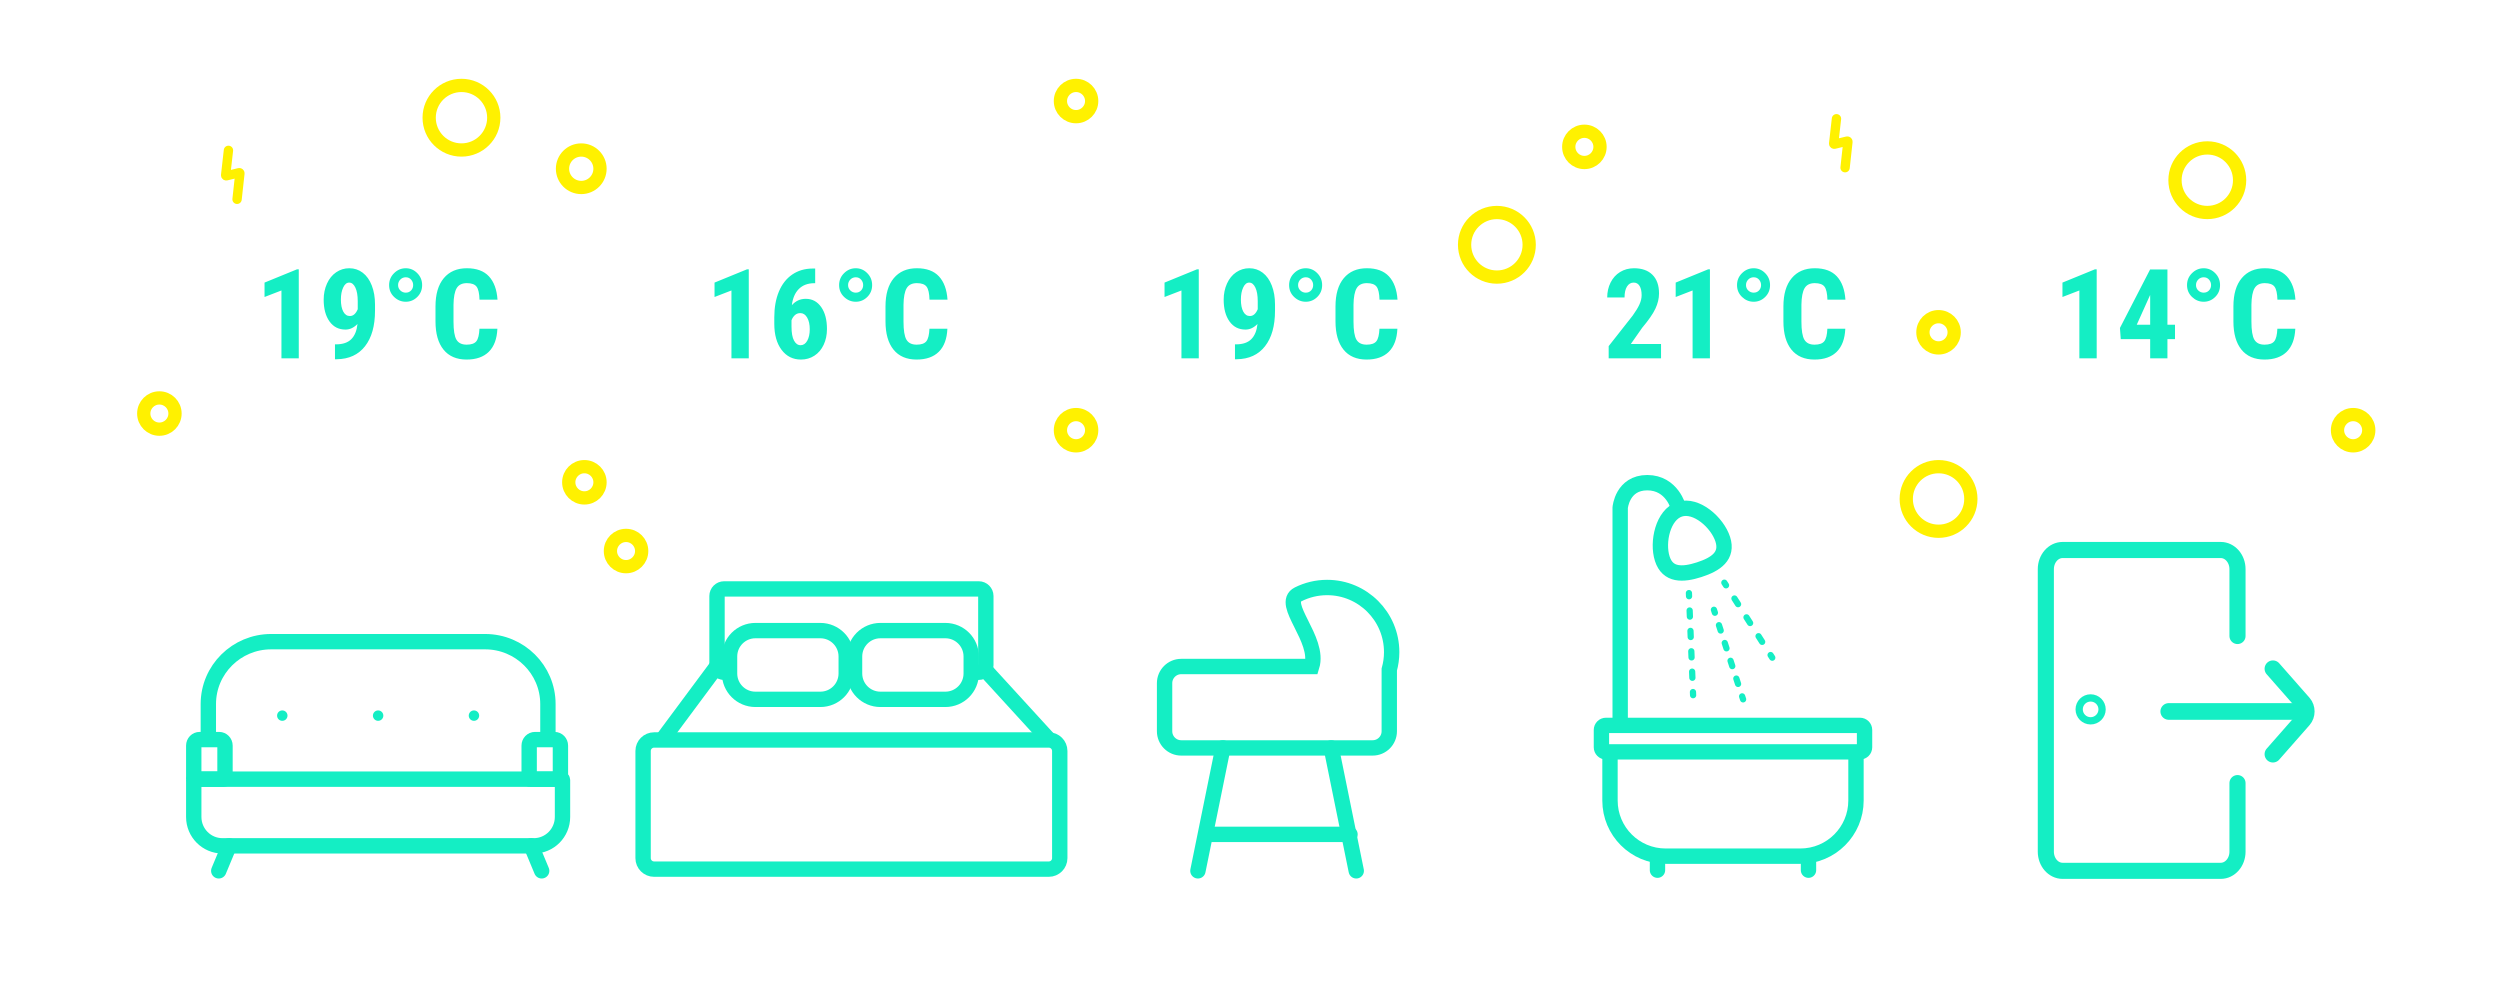 <?xml version="1.0" encoding="UTF-8"?>
<svg width="1200px" height="479px" viewBox="0 0 1200 479" version="1.1" xmlns="http://www.w3.org/2000/svg" xmlns:xlink="http://www.w3.org/1999/xlink">
    <!-- Generator: Sketch 52.4 (67378) - http://www.bohemiancoding.com/sketch -->
    <title>temperatures</title>
    <desc>Created with Sketch.</desc>
    <g id="temperatures" stroke="none" stroke-width="1" fill="none" fill-rule="evenodd">
        <rect fill="#FFFFFF" x="0" y="0" width="1200" height="479"></rect>
        <path d="M288,80.996 C288,76.027 283.97,72 279,72 C274.03,72 270,76.027 270,80.996 C270,85.965 274.03,89.993 279,89.993 C283.97,89.993 288,85.965 288,80.996 Z" id="Stroke-3-Copy" stroke="#FFF100" stroke-width="6.366" stroke-linecap="round"></path>
        <path d="M237.012,56.499 C237.012,47.939 230.07,41 221.507,41 C212.943,41 206,47.939 206,56.499 C206,65.06 212.943,72 221.507,72 C230.07,72 237.012,65.06 237.012,56.499 Z" id="Stroke-3-Copy-2" stroke="#FFF100" stroke-width="6.366" stroke-linecap="round"></path>
        <path d="M734.012,117.499 C734.012,108.939 727.07,102 718.507,102 C709.943,102 703,108.939 703,117.499 C703,126.06 709.943,133 718.507,133 C727.07,133 734.012,126.06 734.012,117.499 Z" id="Stroke-3-Copy-9" stroke="#FFF100" stroke-width="6.366" stroke-linecap="round"></path>
        <path d="M946.012,239.499 C946.012,230.939 939.07,224 930.507,224 C921.943,224 915,230.939 915,239.499 C915,248.06 921.943,255 930.507,255 C939.07,255 946.012,248.06 946.012,239.499 Z" id="Stroke-3-Copy-10" stroke="#FFF100" stroke-width="6.366" stroke-linecap="round"></path>
        <path d="M1075.012,86.499 C1075.012,77.939 1068.07,71 1059.507,71 C1050.943,71 1044,77.939 1044,86.499 C1044,95.06 1050.943,102 1059.507,102 C1068.07,102 1075.012,95.06 1075.012,86.499 Z" id="Stroke-3-Copy-3" stroke="#FFF100" stroke-width="6.366" stroke-linecap="round"></path>
        <path d="M1137.006,206.5 C1137.006,202.357 1133.647,199 1129.503,199 C1125.359,199 1122,202.357 1122,206.5 C1122,210.642 1125.359,214 1129.503,214 C1133.647,214 1137.006,210.642 1137.006,206.5 Z" id="Stroke-3-Copy-4" stroke="#FFF100" stroke-width="6.366" stroke-linecap="round"></path>
        <path d="M524.006,48.5 C524.006,44.357 520.647,41 516.503,41 C512.359,41 509,44.357 509,48.5 C509,52.642 512.359,56 516.503,56 C520.647,56 524.006,52.642 524.006,48.5 Z" id="Stroke-3-Copy-12" stroke="#FFF100" stroke-width="6.366" stroke-linecap="round"></path>
        <path d="M768.006,70.5 C768.006,66.357 764.647,63 760.503,63 C756.359,63 753,66.357 753,70.5 C753,74.642 756.359,78 760.503,78 C764.647,78 768.006,74.642 768.006,70.5 Z" id="Stroke-3-Copy-13" stroke="#FFF100" stroke-width="6.366" stroke-linecap="round"></path>
        <path d="M938.006,159.5 C938.006,155.357 934.647,152 930.503,152 C926.359,152 923,155.357 923,159.5 C923,163.642 926.359,167 930.503,167 C934.647,167 938.006,163.642 938.006,159.5 Z" id="Stroke-3-Copy-11" stroke="#FFF100" stroke-width="6.366" stroke-linecap="round"></path>
        <path d="M84.006,198.5 C84.006,194.357 80.647,191 76.503,191 C72.359,191 69,194.357 69,198.5 C69,202.642 72.359,206 76.503,206 C80.647,206 84.006,202.642 84.006,198.5 Z" id="Stroke-3-Copy-5" stroke="#FFF100" stroke-width="6.366" stroke-linecap="round"></path>
        <path d="M308.006,264.5 C308.006,260.357 304.647,257 300.503,257 C296.359,257 293,260.357 293,264.5 C293,268.642 296.359,272 300.503,272 C304.647,272 308.006,268.642 308.006,264.5 Z" id="Stroke-3-Copy-6" stroke="#FFF100" stroke-width="6.366" stroke-linecap="round"></path>
        <path d="M288.006,231.5 C288.006,227.357 284.647,224 280.503,224 C276.359,224 273,227.357 273,231.5 C273,235.642 276.359,239 280.503,239 C284.647,239 288.006,235.642 288.006,231.5 Z" id="Stroke-3-Copy-7" stroke="#FFF100" stroke-width="6.366" stroke-linecap="round"></path>
        <path d="M524.006,206.5 C524.006,202.357 520.647,199 516.503,199 C512.359,199 509,202.357 509,206.5 C509,210.642 512.359,214 516.503,214 C520.647,214 524.006,210.642 524.006,206.5 Z" id="Stroke-3-Copy-8" stroke="#FFF100" stroke-width="6.366" stroke-linecap="round"></path>
        <g id="living" transform="translate(93, 308)">
            <path d="M7,47 L7,29.941 C7,13.405 20.505,0 37.165,0 L139.836,0 C156.495,0 170,13.405 170,29.941 L170,47" id="Stroke-1" stroke="#14EEC4" stroke-width="7.373"></path>
            <path d="M163.238,98 L13.762,98 C6.161,98 0,91.794 0,84.139 L0,66.366 C0,66.165 0.162,66 0.363,66 L176.636,66 C176.837,66 177,66.165 177,66.366 L177,84.139 C177,91.794 170.839,98 163.238,98 Z" id="Stroke-3" stroke="#14EEC4" stroke-width="7.373"></path>
            <path d="M175.569,66 L161.431,66 C161.193,66 161,65.802 161,65.558 L161,49.892 C161,48.296 162.263,47 163.821,47 L173.179,47 C174.737,47 176,48.296 176,49.892 L176,65.558 C176,65.802 175.807,66 175.569,66 Z" id="Stroke-5" stroke="#14EEC4" stroke-width="7.373"></path>
            <path d="M14.569,66 L0.431,66 C0.193,66 0,65.802 0,65.558 L0,49.892 C0,48.296 1.263,47 2.821,47 L12.179,47 C13.737,47 15,48.296 15,49.892 L15,65.558 C15,65.802 14.807,66 14.569,66 Z" id="Stroke-7" stroke="#14EEC4" stroke-width="7.373"></path>
            <path d="M17,98 L12,110" id="Stroke-9" stroke="#14EEC4" stroke-width="7.373" stroke-linecap="round"></path>
            <path d="M162,98 L167,110" id="Stroke-11" stroke="#14EEC4" stroke-width="7.373" stroke-linecap="round"></path>
            <path d="M45,35.5 C45,36.881 43.881,38 42.5,38 C41.119,38 40,36.881 40,35.5 C40,34.119 41.119,33 42.5,33 C43.881,33 45,34.119 45,35.5" id="Fill-13" fill="#14EEC4"></path>
            <path d="M137,35.5 C137,36.881 135.881,38 134.5,38 C133.119,38 132,36.881 132,35.5 C132,34.119 133.119,33 134.5,33 C135.881,33 137,34.119 137,35.5" id="Fill-15" fill="#14EEC4"></path>
            <path d="M91,35.5 C91,36.881 89.881,38 88.5,38 C87.119,38 86,36.881 86,35.5 C86,34.119 87.119,33 88.5,33 C89.881,33 91,34.119 91,35.5" id="Fill-17" fill="#14EEC4"></path>
        </g>
        <g id="bedroom" transform="translate(308, 282)" stroke="#14EEC4" stroke-width="7.373">
            <path d="M195.41,135.187 L5.963,135.187 C3.049,135.187 0.686,132.825 0.686,129.91 L0.686,78.464 C0.686,75.549 3.049,73.187 5.963,73.187 L195.41,73.187 C198.325,73.187 200.686,75.549 200.686,78.464 L200.686,129.91 C200.686,132.825 198.325,135.187 195.41,135.187 Z" id="Stroke-1"></path>
            <path d="M41.639,40.687 L39.575,40.687 C37.694,40.687 36.17,39.163 36.17,37.283 L36.17,4.091 C36.17,2.211 37.694,0.687 39.575,0.687 L161.798,0.687 C163.679,0.687 165.202,2.211 165.202,4.091 L165.202,37.283 C165.202,39.163 163.679,40.687 161.798,40.687 L160.042,40.687" id="Stroke-3"></path>
            <path d="M85.773,53.687 L54.599,53.687 C47.744,53.687 42.186,48.129 42.186,41.274 L42.186,33.1 C42.186,26.245 47.744,20.687 54.599,20.687 L85.773,20.687 C92.628,20.687 98.186,26.245 98.186,33.1 L98.186,41.274 C98.186,48.129 92.628,53.687 85.773,53.687 Z" id="Stroke-5"></path>
            <path d="M145.773,53.687 L114.599,53.687 C107.744,53.687 102.186,48.129 102.186,41.274 L102.186,33.1 C102.186,26.245 107.744,20.687 114.599,20.687 L145.773,20.687 C152.628,20.687 158.186,26.245 158.186,33.1 L158.186,41.274 C158.186,48.129 152.628,53.687 145.773,53.687 Z" id="Stroke-7"></path>
            <path d="M10.186,72.687 L36.186,37.687" id="Stroke-9"></path>
            <path d="M195.186,72.687 L163.186,37.687" id="Stroke-11"></path>
        </g>
        <g id="baby" transform="translate(559, 282)" stroke="#14EEC4" stroke-width="7.373">
            <path d="M109,31.03 C109,13.892 95.131,0 78.021,0 C73.029,0 68.314,1.183 64.138,3.282 C55.239,7.759 74.689,24.877 70.639,37.925 L7.988,37.925 C3.576,37.925 0,41.508 0,45.926 L0,68.999 C0,73.418 3.576,77 7.988,77 L99.865,77 C104.276,77 107.853,73.418 107.853,68.999 L107.853,39.391 C108.594,36.73 109,33.928 109,31.03 Z" id="Stroke-1"></path>
            <path d="M28,77 L16,136" id="Stroke-3" stroke-linecap="round"></path>
            <path d="M80,77 L92,136" id="Stroke-5" stroke-linecap="round"></path>
            <path d="M20,118.5 L89,118.5" id="Stroke-7" stroke-linecap="round"></path>
        </g>
        <g id="bathroom" transform="translate(768, 231)" stroke="#14EEC4">
            <path d="M122.872,128.397 L122.872,153.261 C122.872,168.006 110.918,179.96 96.173,179.96 L31.497,179.96 C16.75,179.96 4.797,168.006 4.797,153.261 L4.797,128.397" id="Stroke-1" stroke-width="7.373"></path>
            <path d="M124.798,129.891 L2.871,129.891 C1.665,129.891 0.687,128.913 0.687,127.707 L0.687,119.371 C0.687,118.164 1.665,117.187 2.871,117.187 L124.798,117.187 C126.004,117.187 126.983,118.164 126.983,119.371 L126.983,127.707 C126.983,128.913 126.004,129.891 124.798,129.891 Z" id="Stroke-3" stroke-width="7.373"></path>
            <path d="M27.59,179.961 L27.59,186.687" id="Stroke-5" stroke-width="7.373" stroke-linecap="round"></path>
            <path d="M100.079,179.961 L100.079,186.687" id="Stroke-7" stroke-width="7.373" stroke-linecap="round"></path>
            <path d="M58.928,27.841 C61.513,35.857 55.632,39.866 47.615,42.451 C39.599,45.035 32.483,45.215 29.899,37.198 C27.316,29.182 30.241,16.006 38.258,13.422 C46.273,10.838 56.344,19.825 58.928,27.841 Z" id="Stroke-9" stroke-width="7.373"></path>
            <path d="M9.686,116.686 L9.686,12.687 C9.686,12.687 10.686,0.686 22.686,0.686 C34.686,0.686 37.686,12.687 37.686,12.687" id="Stroke-11" stroke-width="7.373"></path>
            <path d="M42.686,53.687 L42.748,55.185" id="Stroke-13" stroke-width="3" stroke-linecap="round"></path>
            <path d="M43.027,62.037 L44.485,97.762" id="Stroke-15" stroke-width="3" stroke-linecap="round" stroke-dasharray="2.939,6.857"></path>
            <path d="M44.625,101.188 L44.687,102.686" id="Stroke-17" stroke-width="3" stroke-linecap="round"></path>
            <path d="M59.686,48.687 L60.494,49.95" id="Stroke-19" stroke-width="3" stroke-linecap="round"></path>
            <path d="M64.54,56.283 L79.856,80.256" id="Stroke-21" stroke-width="3" stroke-linecap="round" stroke-dasharray="3.221,7.515"></path>
            <path d="M81.879,83.423 L82.687,84.687" id="Stroke-23" stroke-width="3" stroke-linecap="round"></path>
            <path d="M54.686,61.687 L55.151,63.114" id="Stroke-25" stroke-width="3" stroke-linecap="round"></path>
            <path d="M57.097,69.092 L67.249,100.271" id="Stroke-27" stroke-width="3" stroke-linecap="round" stroke-dasharray="2.695,6.288"></path>
            <path d="M68.222,103.26 L68.686,104.687" id="Stroke-29" stroke-width="3" stroke-linecap="round"></path>
        </g>
        <g id="away" transform="translate(982, 264)" stroke="#14EEC4" stroke-linecap="round">
            <path d="M92,111.891 L92,144.803 C92,149.883 88.395,154 83.948,154 L8.052,154 C3.605,154 0,149.883 0,144.803 L0,9.197 C0,4.117 3.605,0 8.052,0 L83.948,0 C88.395,0 92,4.117 92,9.197 L92,41.278" id="Stroke-7" stroke-width="7.738"></path>
            <path d="M27,76.5 C27,73.463 24.537,71 21.5,71 C18.463,71 16,73.463 16,76.5 C16,79.537 18.463,82 21.5,82 C24.537,82 27,79.537 27,76.5 Z" id="Stroke-9" stroke-width="3.491"></path>
            <path d="M59,77.5 L120,77.5" id="Stroke-11" stroke-width="8"></path>
            <path d="M109,57 L123.572,73.578 C125.476,75.744 125.476,79.256 123.572,81.422 L109,98" id="Stroke-13" stroke-width="8"></path>
        </g>
        <g id="Group" transform="translate(122, 116)" fill="#14EEC4">
            <path d="M21.414,56 L13.094,56 L13.094,23.422 L4.979,26.557 L4.979,19.643 L20.535,13.285 L21.414,13.285 L21.414,56 Z M49.598,39.506 C47.84,41.303 45.916,42.201 43.826,42.201 C40.584,42.201 38.03,40.897 36.165,38.29 C34.3,35.683 33.367,32.201 33.367,27.846 C33.367,25.033 33.895,22.46 34.949,20.126 C36.004,17.792 37.474,15.98 39.358,14.691 C41.243,13.402 43.348,12.758 45.672,12.758 C48.074,12.758 50.213,13.471 52.088,14.896 C53.963,16.322 55.418,18.368 56.453,21.034 C57.488,23.7 58.006,26.732 58.006,30.131 L58.006,33.148 C58.006,40.414 56.409,46.093 53.216,50.185 C50.022,54.276 45.496,56.361 39.637,56.439 L38.787,56.439 L38.787,49.291 L39.344,49.291 C42.586,49.271 45.022,48.432 46.653,46.771 C48.284,45.111 49.266,42.689 49.598,39.506 Z M45.936,35.697 C47.537,35.697 48.797,34.604 49.715,32.416 L49.715,28.607 C49.715,25.814 49.334,23.622 48.572,22.03 C47.811,20.438 46.824,19.643 45.613,19.643 C44.422,19.643 43.46,20.429 42.728,22.001 C41.995,23.573 41.629,25.492 41.629,27.758 C41.629,30.219 42.01,32.157 42.771,33.573 C43.533,34.989 44.588,35.697 45.936,35.697 Z M64.773,20.844 C64.773,18.598 65.569,16.688 67.161,15.116 C68.753,13.544 70.623,12.758 72.771,12.758 C74.9,12.758 76.741,13.544 78.294,15.116 C79.847,16.688 80.623,18.598 80.623,20.844 C80.623,23.109 79.847,25.009 78.294,26.542 C76.741,28.075 74.9,28.842 72.771,28.842 C70.643,28.842 68.777,28.075 67.176,26.542 C65.574,25.009 64.773,23.109 64.773,20.844 Z M72.771,24.477 C73.807,24.477 74.656,24.125 75.32,23.422 C75.984,22.719 76.316,21.859 76.316,20.844 C76.316,19.828 75.984,18.949 75.32,18.207 C74.656,17.465 73.807,17.094 72.771,17.094 C71.736,17.094 70.862,17.46 70.149,18.192 C69.437,18.925 69.08,19.809 69.08,20.844 C69.08,21.879 69.446,22.743 70.179,23.437 C70.911,24.13 71.775,24.477 72.771,24.477 Z M116.746,41.791 C116.531,46.654 115.164,50.336 112.645,52.836 C110.125,55.336 106.57,56.586 101.98,56.586 C97.156,56.586 93.46,54.999 90.892,51.825 C88.323,48.651 87.039,44.125 87.039,38.246 L87.039,31.068 C87.039,25.209 88.367,20.692 91.023,17.519 C93.68,14.345 97.371,12.758 102.098,12.758 C106.746,12.758 110.276,14.057 112.688,16.654 C115.101,19.252 116.473,22.982 116.805,27.846 L108.162,27.846 C108.084,24.838 107.62,22.763 106.771,21.62 C105.921,20.478 104.363,19.906 102.098,19.906 C99.793,19.906 98.162,20.712 97.205,22.323 C96.248,23.935 95.74,26.586 95.682,30.277 L95.682,38.334 C95.682,42.572 96.155,45.482 97.103,47.064 C98.05,48.646 99.676,49.438 101.98,49.438 C104.246,49.438 105.809,48.886 106.668,47.782 C107.527,46.679 108.016,44.682 108.133,41.791 L116.746,41.791 Z" id="19°C"></path>
            <path d="M237.414,56 L229.094,56 L229.094,23.422 L220.979,26.557 L220.979,19.643 L236.535,13.285 L237.414,13.285 L237.414,56 Z M269.289,12.904 L269.289,19.936 L268.82,19.936 C265.715,19.955 263.249,20.888 261.423,22.733 C259.597,24.579 258.488,27.162 258.098,30.482 C259.875,28.451 262.102,27.436 264.777,27.436 C267.863,27.436 270.329,28.754 272.175,31.391 C274.021,34.027 274.943,37.543 274.943,41.938 C274.943,44.73 274.416,47.25 273.361,49.496 C272.307,51.742 270.827,53.485 268.923,54.726 C267.019,55.966 264.865,56.586 262.463,56.586 C258.596,56.586 255.495,55.033 253.161,51.928 C250.827,48.822 249.66,44.643 249.66,39.389 L249.66,36.312 C249.66,31.605 250.397,27.484 251.872,23.949 C253.347,20.414 255.476,17.694 258.259,15.79 C261.042,13.886 264.289,12.924 268,12.904 L269.289,12.904 Z M262.17,34.291 C261.115,34.291 260.231,34.623 259.519,35.287 C258.806,35.951 258.273,36.771 257.922,37.748 L257.922,40.736 C257.922,43.744 258.322,45.99 259.123,47.475 C259.924,48.959 260.979,49.701 262.287,49.701 C263.615,49.701 264.68,48.983 265.48,47.548 C266.281,46.112 266.682,44.271 266.682,42.025 C266.682,39.74 266.267,37.88 265.437,36.444 C264.606,35.009 263.518,34.291 262.17,34.291 Z M280.773,20.844 C280.773,18.598 281.569,16.688 283.161,15.116 C284.753,13.544 286.623,12.758 288.771,12.758 C290.9,12.758 292.741,13.544 294.294,15.116 C295.847,16.688 296.623,18.598 296.623,20.844 C296.623,23.109 295.847,25.009 294.294,26.542 C292.741,28.075 290.9,28.842 288.771,28.842 C286.643,28.842 284.777,28.075 283.176,26.542 C281.574,25.009 280.773,23.109 280.773,20.844 Z M288.771,24.477 C289.807,24.477 290.656,24.125 291.32,23.422 C291.984,22.719 292.316,21.859 292.316,20.844 C292.316,19.828 291.984,18.949 291.32,18.207 C290.656,17.465 289.807,17.094 288.771,17.094 C287.736,17.094 286.862,17.46 286.149,18.192 C285.437,18.925 285.08,19.809 285.08,20.844 C285.08,21.879 285.446,22.743 286.179,23.437 C286.911,24.13 287.775,24.477 288.771,24.477 Z M332.746,41.791 C332.531,46.654 331.164,50.336 328.645,52.836 C326.125,55.336 322.57,56.586 317.98,56.586 C313.156,56.586 309.46,54.999 306.892,51.825 C304.323,48.651 303.039,44.125 303.039,38.246 L303.039,31.068 C303.039,25.209 304.367,20.692 307.023,17.519 C309.68,14.345 313.371,12.758 318.098,12.758 C322.746,12.758 326.276,14.057 328.688,16.654 C331.101,19.252 332.473,22.982 332.805,27.846 L324.162,27.846 C324.084,24.838 323.62,22.763 322.771,21.62 C321.921,20.478 320.363,19.906 318.098,19.906 C315.793,19.906 314.162,20.712 313.205,22.323 C312.248,23.935 311.74,26.586 311.682,30.277 L311.682,38.334 C311.682,42.572 312.155,45.482 313.103,47.064 C314.05,48.646 315.676,49.438 317.98,49.438 C320.246,49.438 321.809,48.886 322.668,47.782 C323.527,46.679 324.016,44.682 324.133,41.791 L332.746,41.791 Z" id="16°C"></path>
            <path d="M453.414,56 L445.094,56 L445.094,23.422 L436.979,26.557 L436.979,19.643 L452.535,13.285 L453.414,13.285 L453.414,56 Z M481.598,39.506 C479.84,41.303 477.916,42.201 475.826,42.201 C472.584,42.201 470.03,40.897 468.165,38.29 C466.3,35.683 465.367,32.201 465.367,27.846 C465.367,25.033 465.895,22.46 466.949,20.126 C468.004,17.792 469.474,15.98 471.358,14.691 C473.243,13.402 475.348,12.758 477.672,12.758 C480.074,12.758 482.213,13.471 484.088,14.896 C485.963,16.322 487.418,18.368 488.453,21.034 C489.488,23.7 490.006,26.732 490.006,30.131 L490.006,33.148 C490.006,40.414 488.409,46.093 485.216,50.185 C482.022,54.276 477.496,56.361 471.637,56.439 L470.787,56.439 L470.787,49.291 L471.344,49.291 C474.586,49.271 477.022,48.432 478.653,46.771 C480.284,45.111 481.266,42.689 481.598,39.506 Z M477.936,35.697 C479.537,35.697 480.797,34.604 481.715,32.416 L481.715,28.607 C481.715,25.814 481.334,23.622 480.572,22.03 C479.811,20.438 478.824,19.643 477.613,19.643 C476.422,19.643 475.46,20.429 474.728,22.001 C473.995,23.573 473.629,25.492 473.629,27.758 C473.629,30.219 474.01,32.157 474.771,33.573 C475.533,34.989 476.588,35.697 477.936,35.697 Z M496.773,20.844 C496.773,18.598 497.569,16.688 499.161,15.116 C500.753,13.544 502.623,12.758 504.771,12.758 C506.9,12.758 508.741,13.544 510.294,15.116 C511.847,16.688 512.623,18.598 512.623,20.844 C512.623,23.109 511.847,25.009 510.294,26.542 C508.741,28.075 506.9,28.842 504.771,28.842 C502.643,28.842 500.777,28.075 499.176,26.542 C497.574,25.009 496.773,23.109 496.773,20.844 Z M504.771,24.477 C505.807,24.477 506.656,24.125 507.32,23.422 C507.984,22.719 508.316,21.859 508.316,20.844 C508.316,19.828 507.984,18.949 507.32,18.207 C506.656,17.465 505.807,17.094 504.771,17.094 C503.736,17.094 502.862,17.46 502.149,18.192 C501.437,18.925 501.08,19.809 501.08,20.844 C501.08,21.879 501.446,22.743 502.179,23.437 C502.911,24.13 503.775,24.477 504.771,24.477 Z M548.746,41.791 C548.531,46.654 547.164,50.336 544.645,52.836 C542.125,55.336 538.57,56.586 533.98,56.586 C529.156,56.586 525.46,54.999 522.892,51.825 C520.323,48.651 519.039,44.125 519.039,38.246 L519.039,31.068 C519.039,25.209 520.367,20.692 523.023,17.519 C525.68,14.345 529.371,12.758 534.098,12.758 C538.746,12.758 542.276,14.057 544.688,16.654 C547.101,19.252 548.473,22.982 548.805,27.846 L540.162,27.846 C540.084,24.838 539.62,22.763 538.771,21.62 C537.921,20.478 536.363,19.906 534.098,19.906 C531.793,19.906 530.162,20.712 529.205,22.323 C528.248,23.935 527.74,26.586 527.682,30.277 L527.682,38.334 C527.682,42.572 528.155,45.482 529.103,47.064 C530.05,48.646 531.676,49.438 533.98,49.438 C536.246,49.438 537.809,48.886 538.668,47.782 C539.527,46.679 540.016,44.682 540.133,41.791 L548.746,41.791 Z" id="19°C"></path>
            <path d="M675.299,56 L650.162,56 L650.162,50.141 L661.705,35.463 C663.17,33.432 664.249,31.649 664.942,30.116 C665.636,28.583 665.982,27.113 665.982,25.707 C665.982,23.812 665.655,22.328 665.001,21.254 C664.347,20.18 663.404,19.643 662.174,19.643 C660.826,19.643 659.757,20.268 658.966,21.518 C658.175,22.768 657.779,24.525 657.779,26.791 L649.459,26.791 C649.459,24.174 650.001,21.781 651.085,19.613 C652.169,17.445 653.692,15.761 655.655,14.56 C657.618,13.358 659.84,12.758 662.32,12.758 C666.129,12.758 669.083,13.808 671.183,15.907 C673.282,18.007 674.332,20.99 674.332,24.857 C674.332,27.26 673.751,29.696 672.589,32.167 C671.427,34.638 669.322,37.68 666.275,41.293 L660.797,49.115 L675.299,49.115 L675.299,56 Z M698.766,56 L690.445,56 L690.445,23.422 L682.33,26.557 L682.33,19.643 L697.887,13.285 L698.766,13.285 L698.766,56 Z M711.773,20.844 C711.773,18.598 712.569,16.688 714.161,15.116 C715.753,13.544 717.623,12.758 719.771,12.758 C721.9,12.758 723.741,13.544 725.294,15.116 C726.847,16.688 727.623,18.598 727.623,20.844 C727.623,23.109 726.847,25.009 725.294,26.542 C723.741,28.075 721.9,28.842 719.771,28.842 C717.643,28.842 715.777,28.075 714.176,26.542 C712.574,25.009 711.773,23.109 711.773,20.844 Z M719.771,24.477 C720.807,24.477 721.656,24.125 722.32,23.422 C722.984,22.719 723.316,21.859 723.316,20.844 C723.316,19.828 722.984,18.949 722.32,18.207 C721.656,17.465 720.807,17.094 719.771,17.094 C718.736,17.094 717.862,17.46 717.149,18.192 C716.437,18.925 716.08,19.809 716.08,20.844 C716.08,21.879 716.446,22.743 717.179,23.437 C717.911,24.13 718.775,24.477 719.771,24.477 Z M763.746,41.791 C763.531,46.654 762.164,50.336 759.645,52.836 C757.125,55.336 753.57,56.586 748.98,56.586 C744.156,56.586 740.46,54.999 737.892,51.825 C735.323,48.651 734.039,44.125 734.039,38.246 L734.039,31.068 C734.039,25.209 735.367,20.692 738.023,17.519 C740.68,14.345 744.371,12.758 749.098,12.758 C753.746,12.758 757.276,14.057 759.688,16.654 C762.101,19.252 763.473,22.982 763.805,27.846 L755.162,27.846 C755.084,24.838 754.62,22.763 753.771,21.62 C752.921,20.478 751.363,19.906 749.098,19.906 C746.793,19.906 745.162,20.712 744.205,22.323 C743.248,23.935 742.74,26.586 742.682,30.277 L742.682,38.334 C742.682,42.572 743.155,45.482 744.103,47.064 C745.05,48.646 746.676,49.438 748.98,49.438 C751.246,49.438 752.809,48.886 753.668,47.782 C754.527,46.679 755.016,44.682 755.133,41.791 L763.746,41.791 Z" id="21°C"></path>
            <path d="M884.414,56 L876.094,56 L876.094,23.422 L867.979,26.557 L867.979,19.643 L883.535,13.285 L884.414,13.285 L884.414,56 Z M918.369,39.887 L922.002,39.887 L922.002,46.771 L918.369,46.771 L918.369,56 L910.078,56 L910.078,46.771 L895.957,46.771 L895.576,41.41 L910.049,13.344 L918.369,13.344 L918.369,39.887 Z M903.633,39.887 L910.078,39.887 L910.078,25.619 L909.902,25.941 L903.633,39.887 Z M927.773,20.844 C927.773,18.598 928.569,16.688 930.161,15.116 C931.753,13.544 933.623,12.758 935.771,12.758 C937.9,12.758 939.741,13.544 941.294,15.116 C942.847,16.688 943.623,18.598 943.623,20.844 C943.623,23.109 942.847,25.009 941.294,26.542 C939.741,28.075 937.9,28.842 935.771,28.842 C933.643,28.842 931.777,28.075 930.176,26.542 C928.574,25.009 927.773,23.109 927.773,20.844 Z M935.771,24.477 C936.807,24.477 937.656,24.125 938.32,23.422 C938.984,22.719 939.316,21.859 939.316,20.844 C939.316,19.828 938.984,18.949 938.32,18.207 C937.656,17.465 936.807,17.094 935.771,17.094 C934.736,17.094 933.862,17.46 933.149,18.192 C932.437,18.925 932.08,19.809 932.08,20.844 C932.08,21.879 932.446,22.743 933.179,23.437 C933.911,24.13 934.775,24.477 935.771,24.477 Z M979.746,41.791 C979.531,46.654 978.164,50.336 975.645,52.836 C973.125,55.336 969.57,56.586 964.98,56.586 C960.156,56.586 956.46,54.999 953.892,51.825 C951.323,48.651 950.039,44.125 950.039,38.246 L950.039,31.068 C950.039,25.209 951.367,20.692 954.023,17.519 C956.68,14.345 960.371,12.758 965.098,12.758 C969.746,12.758 973.276,14.057 975.688,16.654 C978.101,19.252 979.473,22.982 979.805,27.846 L971.162,27.846 C971.084,24.838 970.62,22.763 969.771,21.62 C968.921,20.478 967.363,19.906 965.098,19.906 C962.793,19.906 961.162,20.712 960.205,22.323 C959.248,23.935 958.74,26.586 958.682,30.277 L958.682,38.334 C958.682,42.572 959.155,45.482 960.103,47.064 C961.05,48.646 962.676,49.438 964.98,49.438 C967.246,49.438 968.809,48.886 969.668,47.782 C970.527,46.679 971.016,44.682 971.133,41.791 L979.746,41.791 Z" id="14°C"></path>
        </g>
        <path d="M118.222,73.919 L109.148,81.681 C108.957,81.843 108.98,82.076 109.197,82.198 L114.635,85.247 C114.852,85.369 114.875,85.603 114.685,85.766 L105.222,93.919" id="Stroke-1-Copy" stroke="#FFF100" stroke-width="4.488" stroke-linecap="round" transform="translate(111.722, 83.919) rotate(-43) translate(-111.722, -83.919) "></path>
        <path d="M890.074,58.747 L881,66.508 C880.809,66.67 880.832,66.903 881.049,67.025 L886.486,70.074 C886.704,70.196 886.726,70.43 886.536,70.593 L877.074,78.747" id="Stroke-1-Copy-2" stroke="#FFF100" stroke-width="4.488" stroke-linecap="round" transform="translate(883.574, 68.747) rotate(-43) translate(-883.574, -68.747) "></path>
    </g>
</svg>